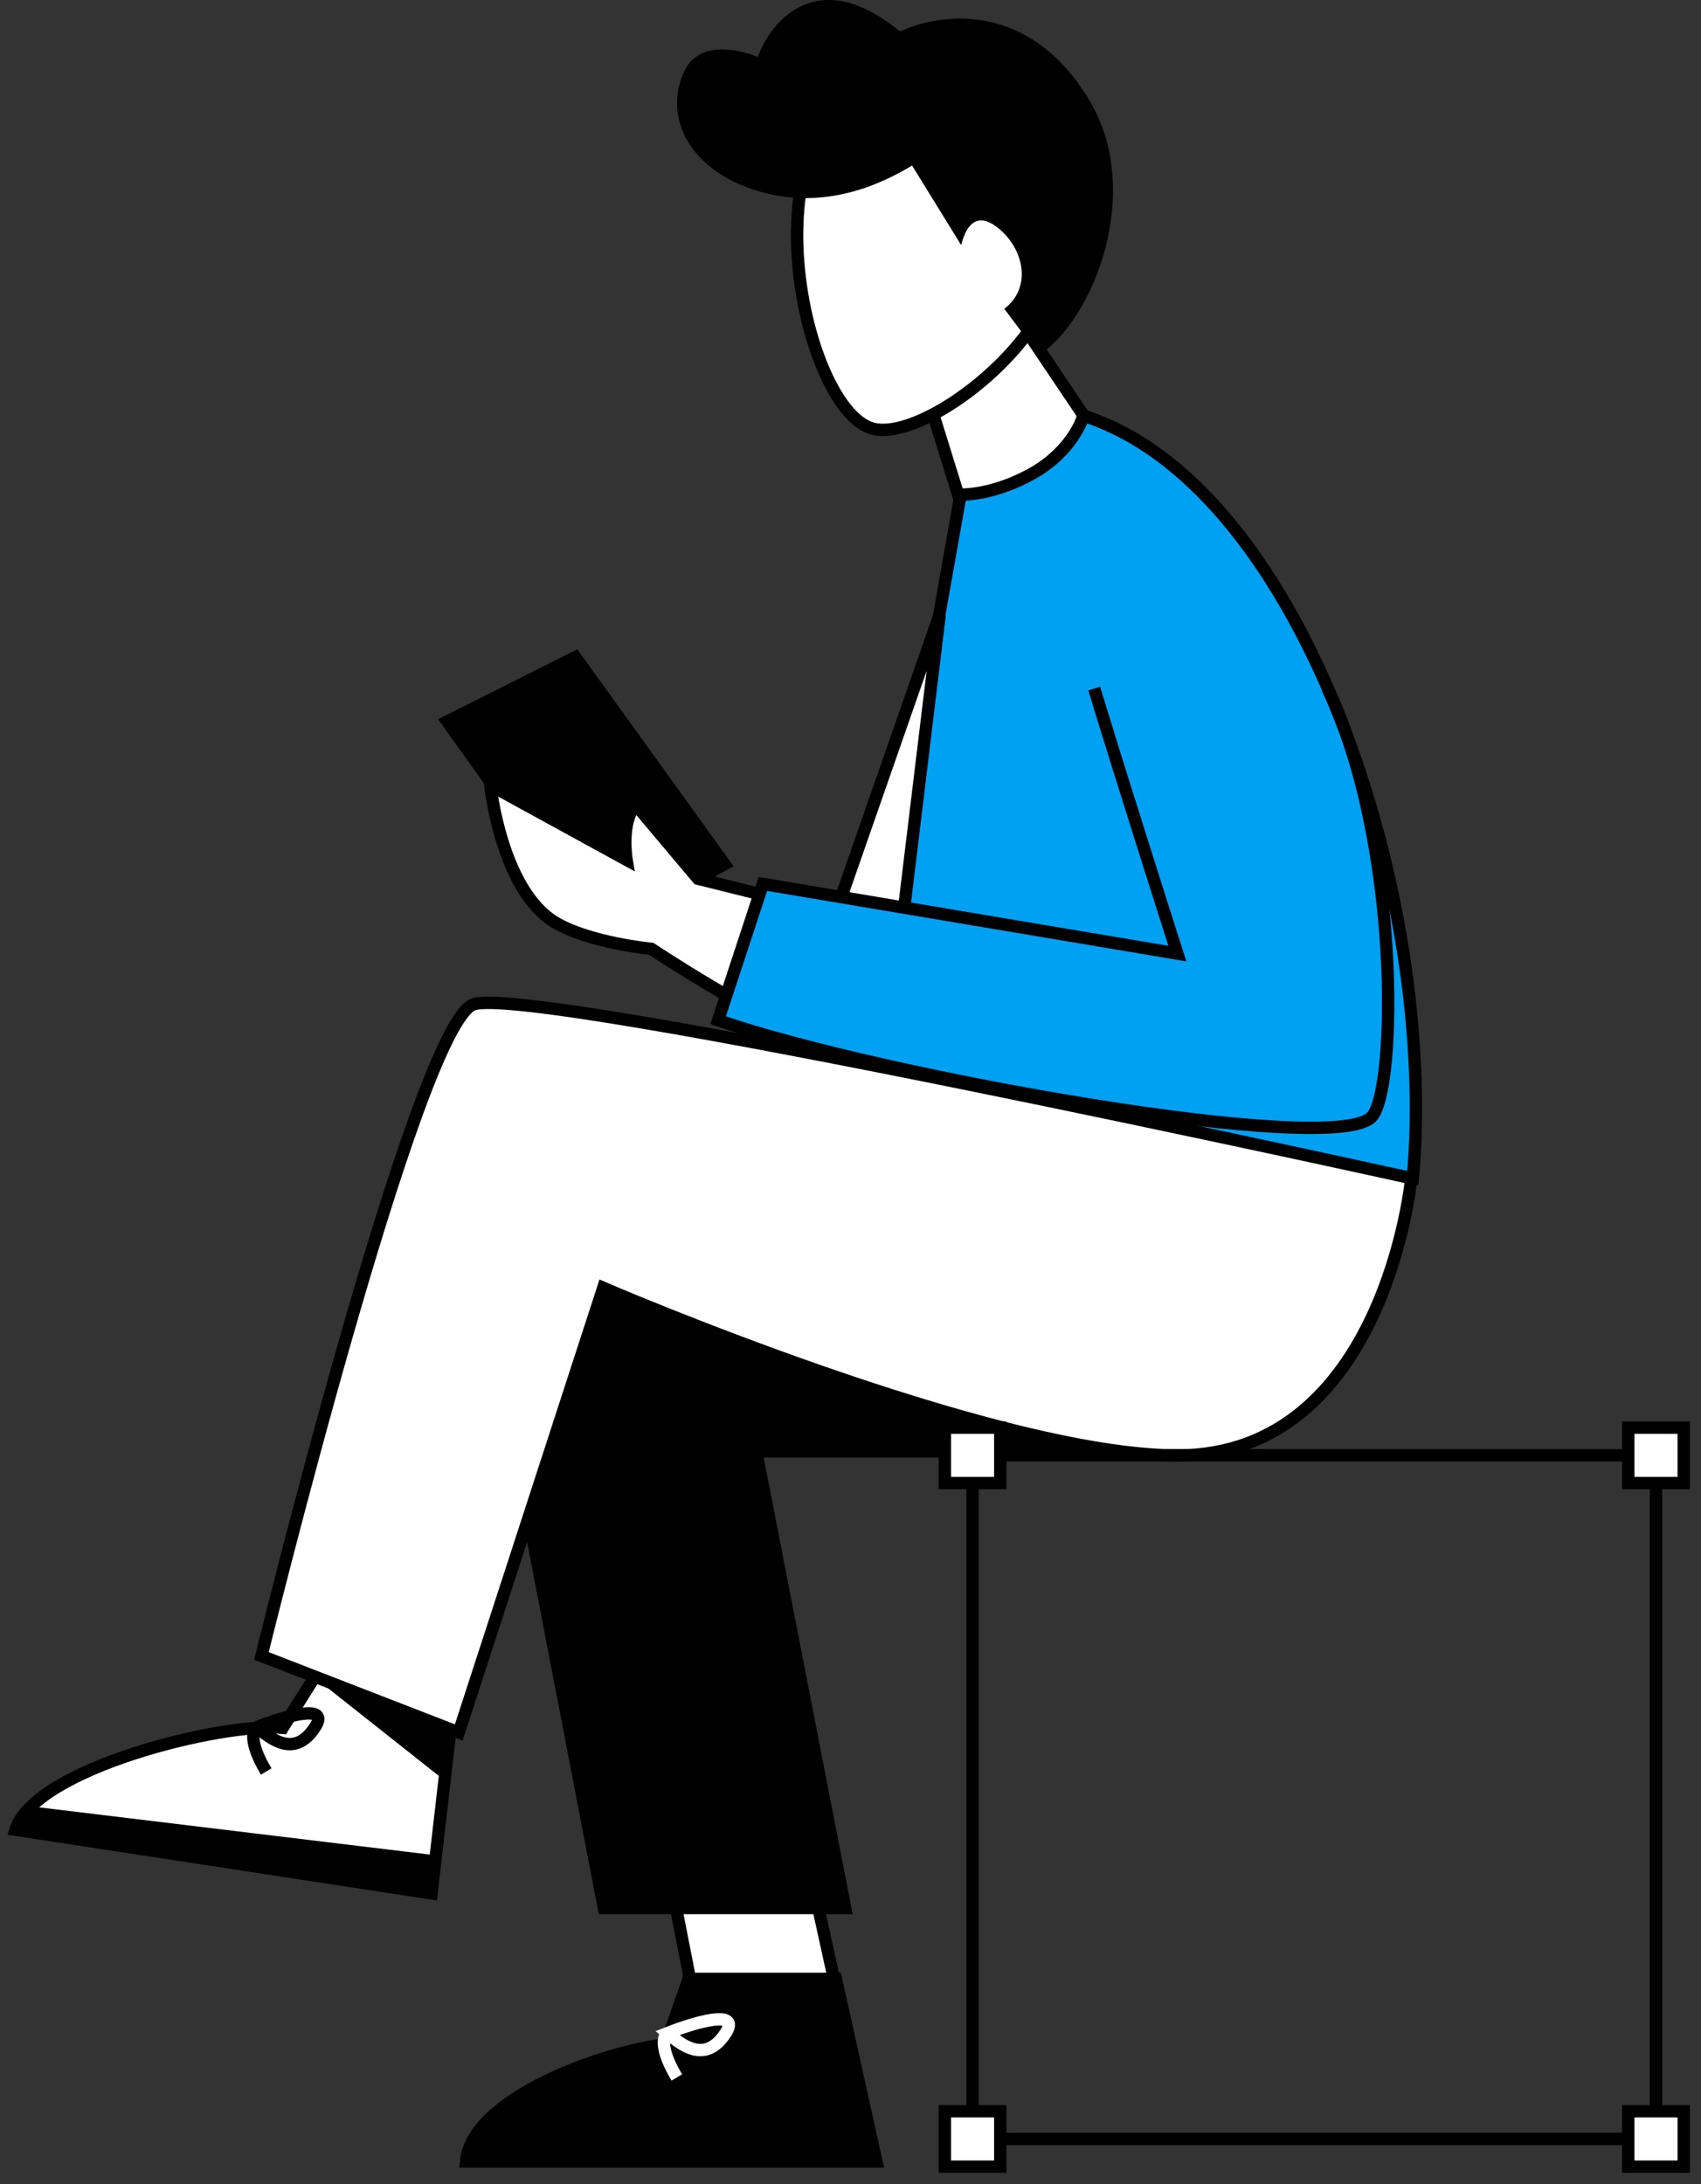 <svg width="141" height="181" viewBox="0 0 141 181" fill="none" xmlns="http://www.w3.org/2000/svg">
<rect x="0" y="0" width="141" height="181" fill="#333333" stroke="none"/>
<path d="M117.115 97.635L70.876 90.345L79.679 40.669C85.168 36.334 84.846 32.734 90.242 34.594C108.254 40.804 119.191 74.62 117.115 97.635Z" fill="#00A0F3" stroke="black" stroke-width="1.024"/>
<path d="M77.892 50.935L65.309 87.022L73.243 89.315L77.892 50.935Z" fill="white" stroke="black" stroke-width="1.024"/>
<path d="M58.165 168.982L70.223 168.982L66.831 153.545L55.348 154.573L58.165 168.982Z" fill="white" stroke="black" stroke-width="1.024"/>
<path d="M50.06 158.114H70.056L62.68 120.273H97.464L46.899 98.399L42.343 118.086L50.06 158.114Z" fill="black" stroke="black" stroke-width="1.024"/>
<path d="M35.766 156.907L37.349 143.186L26.828 137.779L23.436 143.186C18.511 142.704 2.87 146.528 1.287 151.629L35.766 156.907Z" fill="white" stroke="black" stroke-width="1.024"/>
<path d="M72.647 179.118L69.29 163.991L57.081 163.991L55.181 169.418C50.261 169.953 39.137 173.8 38.631 179.118L72.647 179.118Z" fill="black" stroke="black" stroke-width="1.024"/>
<path d="M50.005 106.724C50.005 106.724 82.202 120.612 97.587 120.612C114.799 120.612 116.984 97.635 116.984 97.635C116.984 97.635 43.961 81.497 39.235 83.236C34.51 84.974 21.671 137.225 21.671 137.225L38.027 143.569L50.005 106.724Z" fill="white" stroke="black" stroke-width="1.024"/>
<path d="M83.928 25.673L89.806 34.409C89.558 35.369 88.364 37.679 85.566 39.245C82.767 40.81 80.301 41.048 79.417 40.972L76.791 32.519L83.928 25.673Z" fill="white" stroke="black" stroke-width="1.024"/>
<path d="M72.423 35.543C75.625 36.283 82.501 31.829 85.893 26.55C89.721 20.594 90.177 12.309 86.997 8.67C83.022 4.12 76.735 3.444 71.098 7.189C62.044 13.204 66.941 34.275 72.423 35.543Z" fill="white" stroke="black" stroke-width="1.024"/>
<rect width="56.652" height="56.652" transform="matrix(-1 0 0 1 137.27 120.601)" stroke="black" stroke-width="1.024"/>
<path d="M62.818 15.829C68.377 17.495 73.084 15.236 75.604 13.718L79.671 20.307C80.338 17.715 81.689 17.879 83.097 19.212C84.833 20.854 85.534 23.817 83.25 25.596L86.13 29.424C90.689 26.425 94.841 15.828 90.282 8.275C85.296 0.015 77.939 1.055 74.604 2.61C67.809 -2.977 63.915 1.689 62.818 4.721C62.818 4.721 58.178 2.698 56.702 5.943C54.933 9.831 57.258 14.163 62.818 15.829Z" fill="black"/>
<path d="M49.574 77.268L37.077 59.79L47.691 54.46L60.063 71.62L49.574 77.268Z" fill="black" stroke="black" stroke-width="1.024"/>
<rect width="4.593" height="4.593" transform="matrix(-1 0 0 1 82.914 118.307)" fill="white" stroke="black" stroke-width="1.024"/>
<rect width="4.593" height="4.593" transform="matrix(-1 0 0 1 82.914 174.959)" fill="white" stroke="black" stroke-width="1.024"/>
<rect width="4.593" height="4.593" transform="matrix(-1 0 0 1 139.566 118.307)" fill="white" stroke="black" stroke-width="1.024"/>
<rect width="4.593" height="4.593" transform="matrix(-1 0 0 1 139.566 174.959)" fill="white" stroke="black" stroke-width="1.024"/>
<path d="M25.88 138.865L37.175 143.363L36.903 147.585L25.88 138.865Z" fill="black"/>
<path d="M21.289 143.129C23.462 142.265 27.467 141.057 26.106 143.139C24.405 145.743 22.422 144.08 21.289 143.129ZM21.289 143.129C20.947 143.346 20.623 144.384 22.067 146.804" stroke="black" stroke-width="1.024"/>
<path d="M55.325 168.484C57.498 167.62 61.503 166.412 60.142 168.494C58.441 171.098 56.458 169.435 55.325 168.484ZM55.325 168.484C54.983 168.701 54.659 169.739 56.103 172.159" stroke="white" stroke-width="1.024"/>
<path d="M36.088 153.744L35.654 156.78L1 151.729L2.566 149.693L36.088 153.744Z" fill="black"/>
<path d="M67.971 86.321C62.538 84.331 53.985 78.629 53.985 78.629C53.985 78.629 48.939 78.149 46.078 76.477C41.554 73.834 40.645 65.073 40.645 65.073L51.941 71.259C51.941 71.259 51.418 68.142 52.694 66.687L57.858 72.819L70.391 75.939L67.971 86.321Z" fill="white" stroke="black" stroke-width="1.024"/>
<path d="M59.578 84.603L63.344 73.414L80.288 76.157L78.298 89.337L67.593 87.131L59.578 84.603Z" fill="#00A0F3"/>
<path d="M90.701 57.06C93.271 65.508 97.595 79.024 97.595 79.024L63.238 73.251L59.526 84.547C73.049 89.219 110.683 95.952 113.723 92.532C115.803 90.192 116.091 69.77 110.056 57.06" stroke="black" stroke-width="1.024"/>
</svg>
